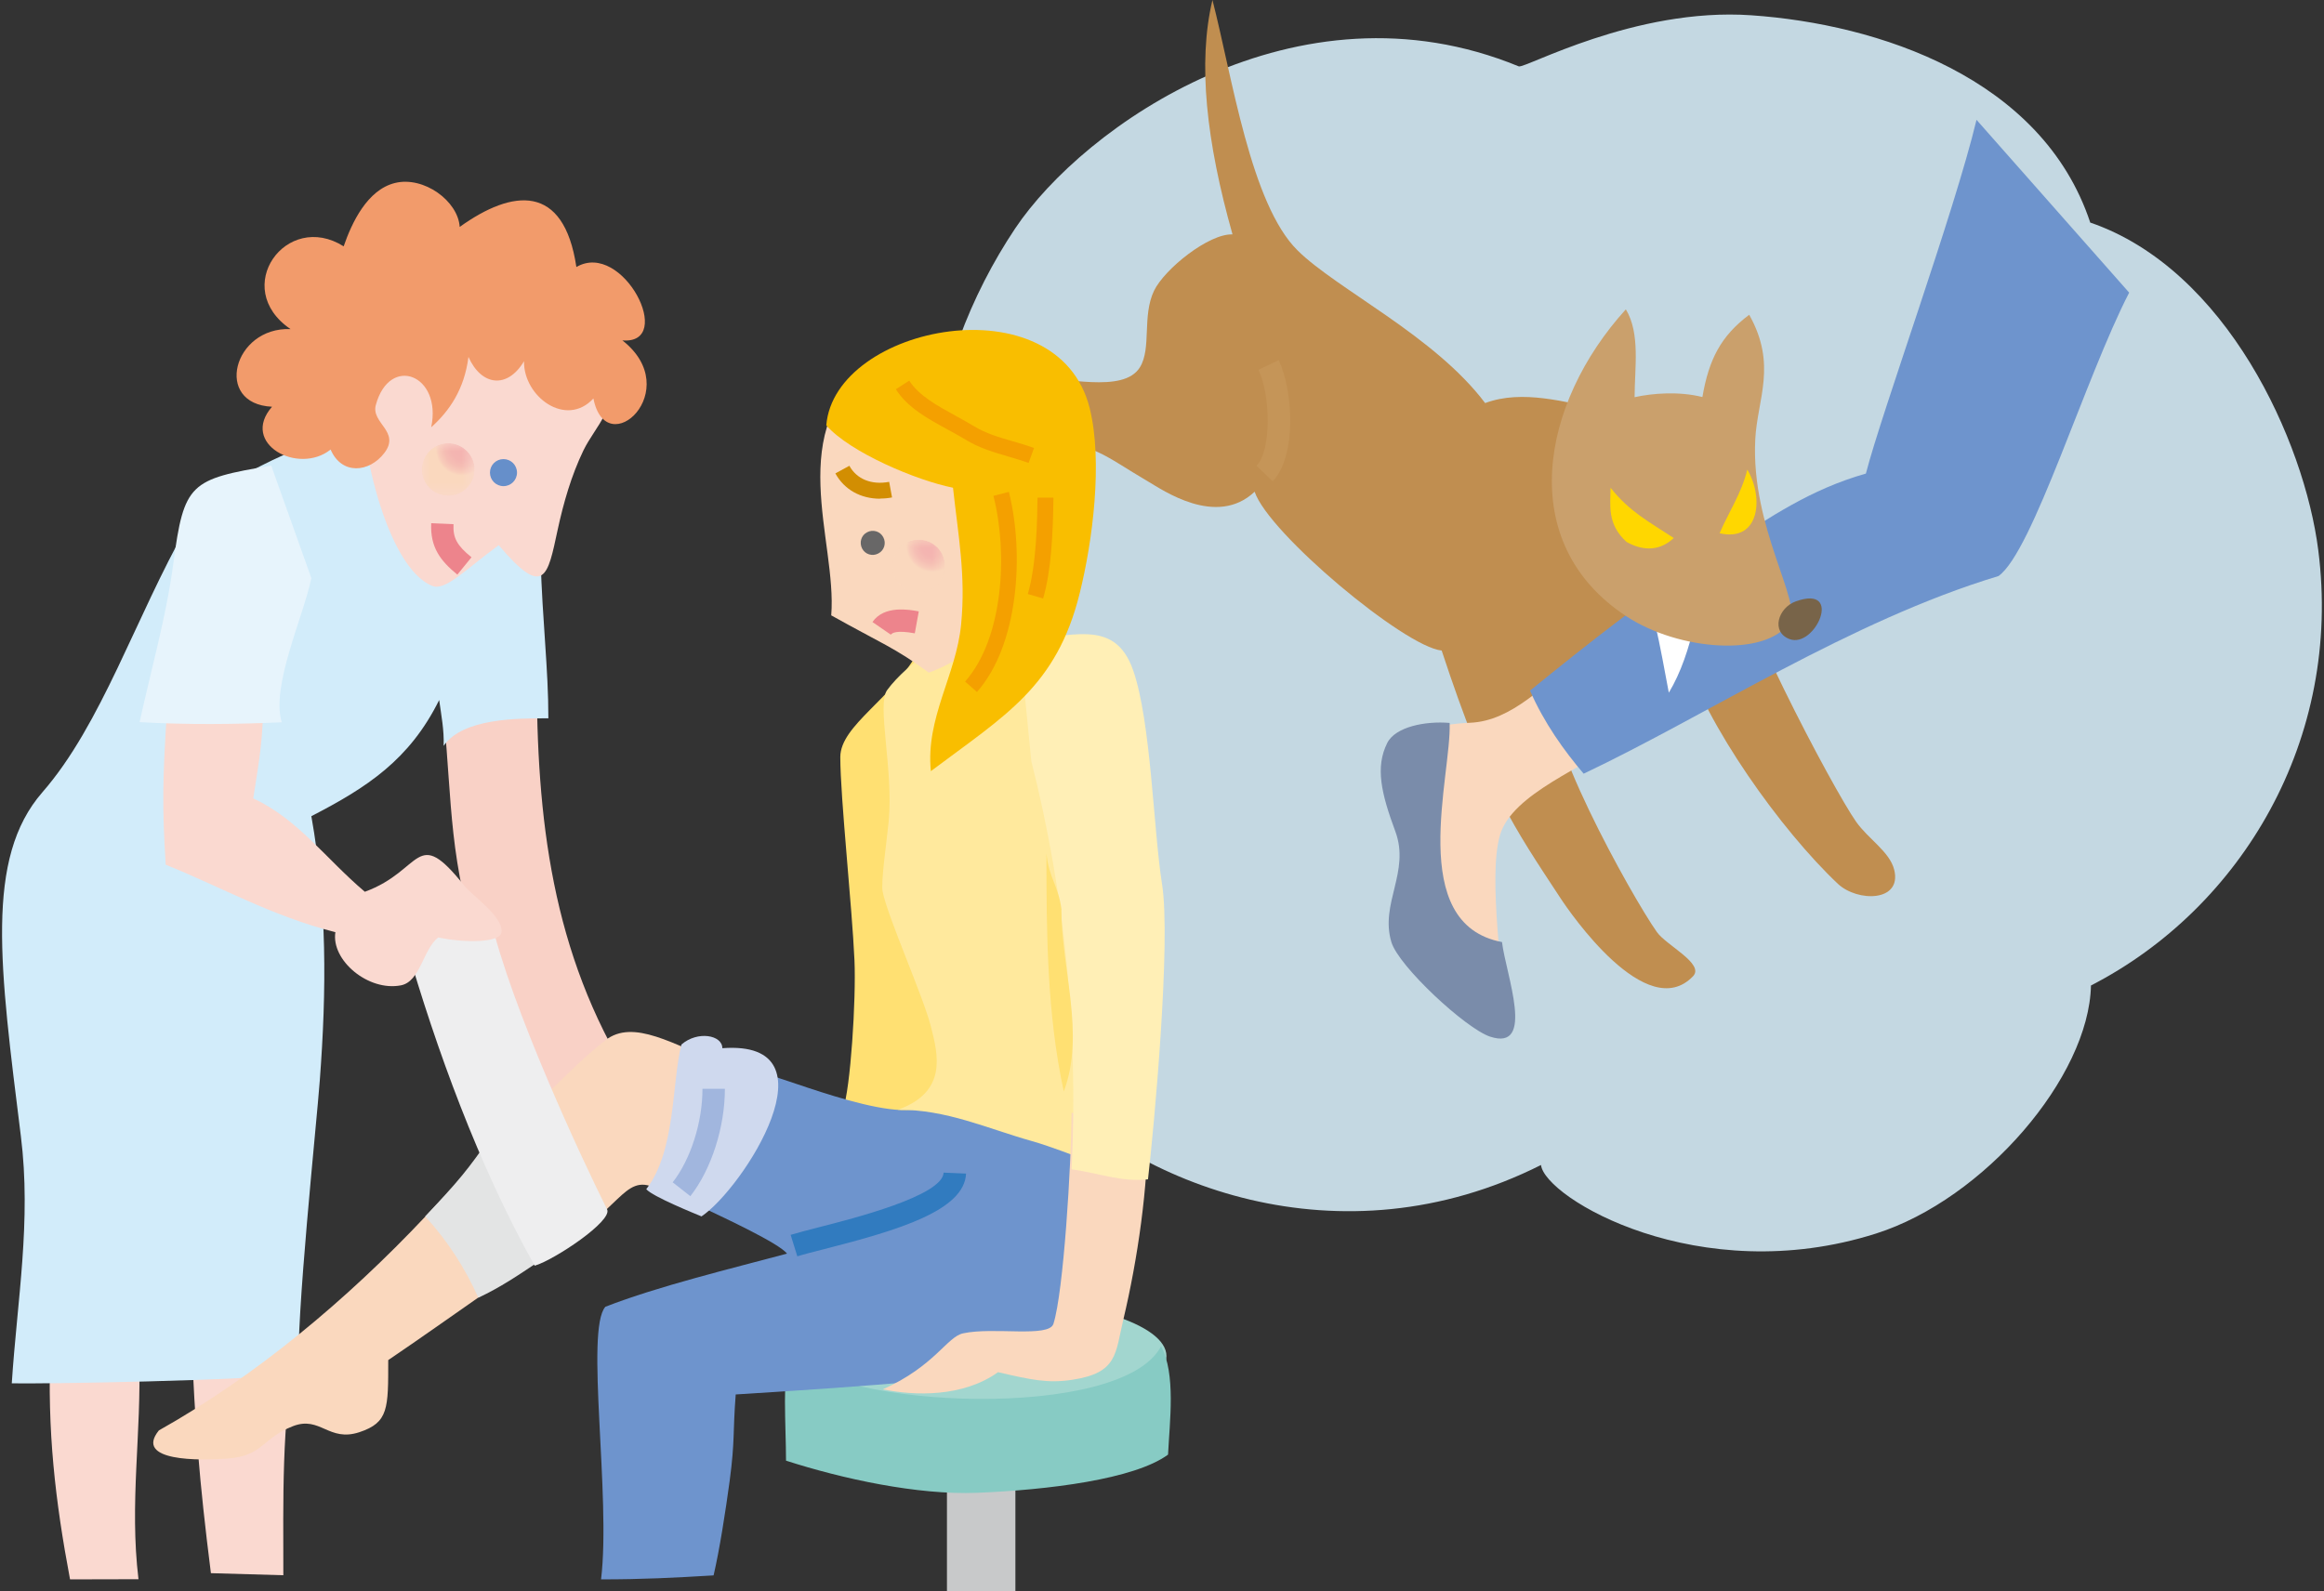 <?xml version="1.0" encoding="UTF-8"?><svg id="_イヤー_1" xmlns="http://www.w3.org/2000/svg" xmlns:xlink="http://www.w3.org/1999/xlink" viewBox="0 0 146 100"><rect x="0" y="0" width="146" height="100" fill="#333333" stroke="none"/><defs><style>.cls-1{fill:#caa06c;}.cls-2{fill:#fff;}.cls-3{fill:#786449;}.cls-4{fill:#ffefb6;}.cls-5{fill:url(#_称未設定グラデーション_16-2);}.cls-6{fill:#ffe072;}.cls-7{fill:#c8c9ca;}.cls-8{fill:#317bbf;}.cls-9{fill:url(#_称未設定グラデーション_15);}.cls-10{fill:#a2d6cf;}.cls-11{fill:#ed848c;}.cls-12{fill:url(#_称未設定グラデーション_15-2);}.cls-13{fill:#668fca;}.cls-14{fill:#f4a000;}.cls-15{clip-path:url(#clippath-1);}.cls-16{fill:gold;}.cls-17{fill:#c4d8e2;}.cls-18{fill:#e7f4fc;}.cls-19{fill:#f9be00;}.cls-20{fill:#a1b6de;}.cls-21{fill:#eeeeef;}.cls-22{fill:#ffe99d;}.cls-23{fill:#87cbc4;}.cls-24{fill:#6e94cd;}.cls-25{clip-path:url(#clippath);}.cls-26{fill:#fad8be;}.cls-27{fill:none;}.cls-28{fill:#f29b6b;}.cls-29{fill:#fad9d0;}.cls-30{fill:#c08e50;}.cls-31{mask:url(#mask-1);}.cls-32{mask:url(#mask);}.cls-33{fill:url(#_称未設定グラデーション_16);}.cls-34{fill:#d28e02;}.cls-35{fill:#d2ecfa;}.cls-36{fill:#cfd9ee;}.cls-37{fill:#7a8caa;}.cls-38{fill:#686767;}.cls-39{fill:#e3e4e4;}.cls-40{fill:#c59558;}.cls-41{fill:#f9d1c6;}</style><clipPath id="clippath"><path class="cls-27" d="M26.5,29.51c0,.91,.74,1.65,1.66,1.65s1.66-.74,1.66-1.65-.74-1.66-1.66-1.66-1.66,.74-1.66,1.66"/></clipPath><radialGradient id="_称未設定グラデーション_16" cx="-325.28" cy="-478.47" fx="-325.28" fy="-478.47" r="1.41" gradientTransform="translate(409.6 -531.58) scale(1.17 -1.17)" gradientUnits="userSpaceOnUse"><stop offset="0" stop-color="#fff"/><stop offset=".21" stop-color="#fcfcfc"/><stop offset=".35" stop-color="#f3f3f3"/><stop offset=".46" stop-color="#e5e5e5"/><stop offset=".56" stop-color="#d0d0d0"/><stop offset=".66" stop-color="#b5b5b5"/><stop offset=".75" stop-color="#949494"/><stop offset=".83" stop-color="#6c6c6c"/><stop offset=".91" stop-color="#3e3e3e"/><stop offset=".98" stop-color="#0c0c0c"/><stop offset="1" stop-color="#000"/></radialGradient><mask id="mask" x="26.5" y="27.85" width="3.31" height="3.31" maskUnits="userSpaceOnUse"><rect class="cls-33" x="26.5" y="27.85" width="3.31" height="3.31"/></mask><radialGradient id="_称未設定グラデーション_15" cx="-325.28" cy="-478.47" fx="-325.28" fy="-478.47" r="1.41" gradientTransform="translate(409.6 -531.58) scale(1.17 -1.17)" gradientUnits="userSpaceOnUse"><stop offset="0" stop-color="#f4b3b1"/><stop offset=".41" stop-color="#f4b5b1"/><stop offset=".67" stop-color="#f5beb4"/><stop offset=".89" stop-color="#f8ccba"/><stop offset="1" stop-color="#fad8be"/></radialGradient><clipPath id="clippath-1"><path class="cls-27" d="M56.06,35.57c0,.91,.74,1.66,1.65,1.66s1.66-.74,1.66-1.66-.74-1.66-1.66-1.66-1.65,.74-1.65,1.66"/></clipPath><radialGradient id="_称未設定グラデーション_16-2" cx="-317.93" cy="-479.98" fx="-317.93" fy="-479.98" r="1.41" gradientTransform="translate(430.55 -527.28) scale(1.17 -1.17)" xlink:href="#_称未設定グラデーション_16"/><mask id="mask-1" x="56.06" y="33.92" width="3.31" height="3.31" maskUnits="userSpaceOnUse"><rect class="cls-5" x="56.07" y="33.92" width="3.31" height="3.31"/></mask><radialGradient id="_称未設定グラデーション_15-2" cx="-317.93" cy="-479.98" fx="-317.93" fy="-479.98" r="1.41" gradientTransform="translate(430.55 -527.28) scale(1.17 -1.17)" xlink:href="#_称未設定グラデーション_15"/></defs><path class="cls-17" d="M131.31,13.97c-3.03-9.1-13.33-12.46-21.29-13.01-7.33-.51-14.23,3.37-14.61,3.21-13.95-5.74-27.34,3.77-31.63,10.18-5.57,8.32-8.49,21.3,1.56,27.26-4.1,1.64-4.8,5.66-4.83,9.52-.04,5.4,1.12,12.74,4.53,16.53,6.22,6.89,19.2,11.87,31.77,5.55,.24,2.07,9.92,7.84,21.04,4.31,6.8-2.16,13.39-9.85,13.51-15.59,9.48-4.88,15.8-15.49,14.28-27.36-.87-6.84-5.76-17.65-14.34-20.59"/><path class="cls-30" d="M100.67,25.72c-2.33-.43-5.01-1.27-7.37-.39-3.17-4.22-9.31-7.15-11.78-9.59-2.95-2.91-4.11-10.92-5.35-15.74-.94,3.94-.38,8.92,1.26,14.73-1.48-.06-4.26,2.16-4.93,3.54-.76,1.59-.15,3.59-.88,4.8-1.05,1.72-4.88,.55-6.78,.72-.03,3.16-5.52,7.67-3.54,10.23,2.16,.48,2.99-3.37,4.38-6.15,2.97-.11,3.68,.77,6.45,2.39,.88,.51,4.29,2.91,6.69,.64,.87,2.61,9.43,9.76,11.75,9.98,2.91,8.84,4.55,11.12,7.45,15.54,.6,.92,5.43,7.96,8.34,4.93,.75-.78-1.68-1.94-2.27-2.78-1.58-2.23-7.67-13.19-6.36-15.04,1.01-1.43,6.32-2.36,8-2.63,1.44,4.68,6.18,11.29,9.73,14.64,1.24,1.16,4.04,1.14,3.54-.88-.28-1.14-1.64-1.94-2.4-3.03-1.42-2.02-7.89-14.19-8.34-18.07"/><path class="cls-40" d="M79.96,30.25l-1.02-.98c.95-.99,.88-4.44,.12-6.03l1.27-.61c.91,1.9,1.15,6.02-.38,7.62Z"/><path class="cls-26" d="M99.16,41.38c-2.09,1.56-4.15,3.94-6.82,4.04-3.16,.12-4.68,1.26-4.93,3.54-.12,1.12,1.45,2.86,1.45,4.08,0,2.14-1.49,3.91-.67,5.93,.76,1.87,4.28,5.34,6.29,5.65,.06-3.09-1.04-9.36-.25-12.13,.76-2.65,5.46-4.3,7.71-6.06"/><path class="cls-37" d="M94.36,59.2c-6.06-1.14-3.16-10.49-3.29-13.77-1.52-.13-3.41,.24-3.92,1.26-.76,1.52-.38,3.16,.51,5.56,.94,2.55-.98,4.52-.25,6.95,.45,1.52,4.67,5.43,6.19,5.94,2.9,.97,.99-3.95,.76-5.94"/><path class="cls-24" d="M124.17,7.53c-1.39,5.81-5.94,18.32-6.95,22.23-3.54,1.01-5.96,2.73-8.85,4.54-4.18,2.63-8.84,6.32-12.25,9.1,.88,2.02,2.15,3.79,3.37,5.22,7.71-3.65,16.75-9.61,26.06-12.42,2.15-1.52,5.45-12.47,8.21-17.81"/><path class="cls-2" d="M103.96,39.11c.38,1.64,.61,3.02,.88,4.42,.76-1.26,1.26-2.78,1.64-4.42"/><path class="cls-1" d="M110.27,27.61c.13-2.53,1.39-4.68-.38-7.83-1.77,1.33-2.53,2.78-2.94,5.17-1.48-.37-3.13-.24-4.26,.01,0-1.81,.37-4.01-.55-5.52-5.36,5.9-7,14.69,.05,19.3,3.28,2.15,8.77,2.57,10.23,.38,.83-1.24-2.43-5.94-2.15-11.49"/><path class="cls-16" d="M101.18,30.65c0,1.08-.25,2.27,1.01,3.41,1.14,.63,2.15,.51,2.96-.25-1.57-1.03-2.81-1.68-3.97-3.16"/><path class="cls-16" d="M109.77,29.51c-.36,1.49-1.18,2.69-1.74,4,2.54,.58,2.78-2.27,1.74-4"/><path class="cls-3" d="M112.82,37.79c3.01-1.08,1.22,2.98-.4,2.37-1.18-.45-.72-1.97,.4-2.37"/><path class="cls-29" d="M17.8,98.99c0-4.73-.12-9.51,.76-14.11-1.96-.56-4.65-.68-6.53-.71,.23,5.44,.47,8.75,1.22,14.69"/><path class="cls-29" d="M8.7,99.24c-.58-4.81,.2-9.18,.04-13.91-1.58-.31-3.88-.9-5.57-.73-.21,5.34,.3,9.71,1.23,14.65"/><path class="cls-41" d="M33.72,42.2c-.02,9.3,.96,17.68,5.87,25.58,2.25,3.62-1.67,6.74-4.55,3.6-2.08-2.27-4.36-9.29-5.47-13.3-1.54-5.56-1.16-9.32-1.92-14.94"/><path class="cls-35" d="M22.09,26.73c-3.29,1.55-8.52,3.15-10.33,6.33-3.25,5.73-5.38,12.47-9.1,16.73C-.96,53.95-.01,60.77,1.31,71.39c.67,5.34-.23,10.32-.57,15.54,1.39,.05,15.38-.16,18.03-.63-.2-3.29,1.12-15.67,1.32-18.4,.43-5.7,.46-11.04-.53-16.61,3.49-1.8,6.17-3.54,8.03-7.3,.13,.94,.32,1.91,.28,2.88,1.21-1.74,4.6-1.73,6.58-1.73,0-3.18-.37-5.96-.49-10.07-.1-3.37-5.26-7.46-8.6-8.08"/><rect class="cls-7" x="59.49" y="91.66" width="4.3" height="8.34"/><path class="cls-10" d="M73.28,85.22c0,2.02-5.26,3.66-11.75,3.66s-11.75-1.64-11.75-3.66,5.26-3.66,11.75-3.66,11.75,1.64,11.75,3.66"/><path class="cls-23" d="M72.94,84.6c-2.45,4.73-20.48,3.93-23.31,.5-.51,1.14-.25,4.55-.25,6.69,3.54,1.14,8.25,2.17,12,2.02,4.48-.18,9.89-.85,12-2.4,.1-2.07,.5-5.09-.44-6.81"/><path class="cls-26" d="M45.47,66.9c-3.16-1.26-5.68-2.91-7.45-1.52-1.96,1.54-3.75,3.54-5.63,5.31-1.98,1.86-3.78,3.76-5.66,5.75-4.96,5.27-10.7,10.05-16.75,13.45-1.58,1.96,2.57,1.9,4.3,1.77,2.28-.17,2.16-1.28,4.13-2.04,1.71-.66,2.24,1.02,4.17,.38,1.84-.61,1.81-1.5,1.81-4.53,4.05-2.74,7.47-5.33,11.75-7.96,3.29-2.02,3.29-4.3,5.94-2.27"/><path class="cls-6" d="M57.72,40.88c-1.61,3.02-4.93,4.69-4.93,6.7,0,2.53,.74,9.39,.89,12.76,.11,2.47-.25,8.09-.72,9.37-.85,2.32,5.76,2.71,8.05,2.76"/><path class="cls-39" d="M30.81,71.45c-1.39,2.02-1.95,2.71-4.1,4.99,1.44,1.57,2.52,3.28,3.34,5.11,1.39-.65,2.49-1.4,3.79-2.27-.65-2.57-1.73-5.49-3.03-7.83"/><path class="cls-21" d="M30.81,57.68c1.26,5.56,5.81,15.29,7.33,18.32,.36,.72-3.29,3.16-4.55,3.54-3.54-6.32-6.19-13.64-8.09-20.21"/><path class="cls-29" d="M16.54,43.66c0,2.76-.22,3.88-.63,6.51,2.84,1.33,4.55,3.79,7.01,5.87,3.68-1.34,3.17-4.24,6.25-.38,.5,.63,2.43,1.92,2.34,2.91-.06,.69-2.34,.69-3.98,.34-.96,.76-1.12,2.77-2.34,3.01-2.06,.4-4.4-1.58-4.12-3.34-4.02-1.02-7.22-2.86-10.66-4.24-.23-3.74-.19-5.31,.06-9.41"/><path class="cls-18" d="M17.04,29.26c-5.11,.86-5.48,1.09-6.15,6.14-.44,3.33-1.39,6.65-2.12,9.98,2.93,.17,6.01,.14,8.93,.01-.69-2.27,1.35-6.6,1.86-9.06"/><path class="cls-29" d="M22.76,24.09c.16-1.84,1.04-3.84,2.53-4.95,2.45-1.82,6.22-2.15,8.96-.91,1.19,.53,2.68,1.33,3.44,2.43,.88,1.27,.96,4.07,.28,5.43-.38,.76-.94,1.44-1.32,2.22-.76,1.58-1.25,3.29-1.62,5-.62,2.88-.83,4.35-3.7,.95-2.08,1.52-3.34,2.89-4.17,2.56-2.92-1.16-4.71-9.3-4.42-12.71"/><path class="cls-11" d="M28.73,36.11c-1.06-.87-1.71-1.71-1.64-3.23l1.4,.06c-.04,.87,.22,1.34,1.13,2.08l-.88,1.08Z"/><path class="cls-28" d="M39.09,21.39c3.39,.29,.04-6.32-2.88-4.61-.79-5.28-4.01-4.9-7.33-2.52-.1-1.62-2.25-3.21-4.07-2.76-1.74,.43-2.71,2.5-3.22,3.98-3.6-2.27-7.13,2.62-3.34,5.2-3.6-.14-4.85,4.71-1.16,4.88-2.03,2.32,1.65,4.31,3.68,2.69,.69,1.61,2.43,1.46,3.38,.21,1.02-1.35-.85-1.87-.54-3.01,.87-3.19,4.17-1.9,3.48,1.4,1.13-1.01,2.08-2.37,2.34-4.42,.81,1.82,2.44,2.03,3.49,.27-.04,2.21,2.63,4.21,4.36,2.34,.8,4.09,5.81-.52,1.82-3.65"/><path class="cls-24" d="M48.05,67.47c-.55-.16-4.91,7.93-3.79,8.47,1.17,.56,4.71,2.2,5.18,2.84-3.43,.92-8.11,2.05-11.41,3.34-1.28,1.46,.36,11.95-.27,17.13,2.65,0,4.56-.1,7.07-.25,.38-1.64,.75-4.02,1.01-5.94,.34-2.57,.19-2.97,.38-5.43,2.86-.2,14.77-.83,18.31-1.8,6.2-1.7,7.3-10.27,6.79-15.83-4.32,0-8.44-1.06-12.69-1.37-.16,2.83-8.12-.46-10.58-1.16"/><path class="cls-36" d="M45.38,65.87c0-.83-1.56-1.11-2.57-.23-.61,2.33-.34,6.68-2.21,9.09,.39,.46,3.06,1.54,3.47,1.71,2.61-1.75,8.65-11.12,1.31-10.57"/><path class="cls-20" d="M43.37,75.17l-1.11-.87c1.13-1.44,1.88-3.8,1.87-5.88h1.41c0,2.4-.84,5.05-2.17,6.75Z"/><path class="cls-8" d="M50.09,78.95l-.42-1.35c.43-.13,1.05-.29,1.78-.48,2.12-.54,7.77-1.97,7.83-3.43l1.41,.06c-.1,2.32-4.26,3.56-8.89,4.74-.7,.18-1.3,.33-1.71,.46Z"/><path class="cls-22" d="M63.28,38.6c-2.84,.55-6.31,3.06-7.55,4.77-.66,.91,.41,5.04,.1,8.24-.13,1.34-.5,3.79-.38,4.42,.32,1.61,2.56,6.61,3.03,8.47,.46,1.8,1.05,4.12-2.08,5.24,3.05-.03,5.63,1.18,8.4,1.96,2.48,.7,4.91,2.03,6.76,1.9,1.16-7.61-.4-27.36-.49-29.17"/><path class="cls-26" d="M54.94,22.69c-5.81,4.3-2.34,11.24-2.72,15.98,3.16,1.77,3.98,2.02,6.13,3.6,5.39-1.93,8.47-8.71,8.7-13.84,.33-7.12-6.85-9.06-12.11-5.74"/><path class="cls-11" d="M55.96,39.88l-1.15-.79c.73-1.07,2.32-.78,2.91-.67l-.25,1.38c-1.13-.21-1.43-.03-1.51,.09Z"/><path class="cls-34" d="M55.29,31.34c-1.22,0-2.25-.57-2.81-1.59l.88-.48c.46,.84,1.39,1.22,2.5,1.01l.18,.98c-.26,.05-.51,.07-.76,.07Z"/><path class="cls-26" d="M67.32,69.93c-.02,3.27-.5,11.24-1.14,13.26-.28,.89-3.76,.18-5.68,.6-1.01,.22-1.77,2.05-5.04,3.52,2.02,.41,5.03,.5,7.24-1.08,2.08,.48,3.12,.71,4.65,.48,2.87-.43,2.71-1.64,3.22-3.78,.9-3.79,1.57-8.38,1.54-12.24"/><path class="cls-4" d="M64.79,47.83c2.11,8.3,2.96,16.97,2.53,25.65,1.77,.25,3.09,.81,4.8,.63,.38-3.28,1.46-14.95,.88-18.57-.54-3.4-.69-10.19-1.81-13.41-1.2-3.45-4.05-1.94-7.16-2"/><path class="cls-38" d="M55.49,33.76c.2,.37,.06,.83-.31,1.02-.37,.2-.83,.06-1.02-.31-.19-.37-.06-.83,.31-1.02,.37-.2,.83-.06,1.02,.31"/><path class="cls-13" d="M32.48,29.7c0,.47-.38,.85-.85,.85s-.85-.38-.85-.85,.38-.85,.85-.85,.85,.38,.85,.85"/><path class="cls-19" d="M68.46,25.66c-1.99-8-16.04-5.24-16.55,1.07,1.49,1.7,5.66,3.46,7.96,3.92,.33,3.03,.81,5.49,.51,8.59-.31,3.2-2.24,5.87-1.9,9.22,4.67-3.51,7.9-5.31,9.35-11.18,.81-3.25,1.46-8.27,.63-11.62"/><path class="cls-14" d="M64.62,29.09c-.42-.15-.84-.27-1.27-.4-.89-.26-1.82-.53-2.67-1.05-.36-.22-.75-.43-1.13-.64-1.25-.68-2.54-1.38-3.27-2.54l.84-.54c.6,.94,1.77,1.58,2.9,2.2,.4,.22,.8,.44,1.18,.67,.74,.45,1.56,.69,2.43,.94,.44,.13,.89,.26,1.33,.42l-.34,.94Z"/><path class="cls-14" d="M61.38,43.49l-.75-.66c2.39-2.7,2.71-8.03,1.78-11.67l.97-.25c.98,3.89,.61,9.63-2.01,12.58Z"/><path class="cls-14" d="M65.53,37.61l-.96-.28c.55-1.89,.59-4.6,.61-6.06h1c-.03,2.25-.13,4.57-.65,6.34Z"/><path class="cls-6" d="M66.69,57.17c-.21-1.56-.79-1.97-.95-3.54,0,5.02,.03,10.08,1.09,14.96,1.36-3.64-.15-7.64-.15-11.42"/><g class="cls-25"><g class="cls-32"><rect class="cls-9" x="26.5" y="27.85" width="3.31" height="3.31"/></g></g><g class="cls-15"><g class="cls-31"><rect class="cls-12" x="56.06" y="33.92" width="3.31" height="3.31"/></g></g></svg>
